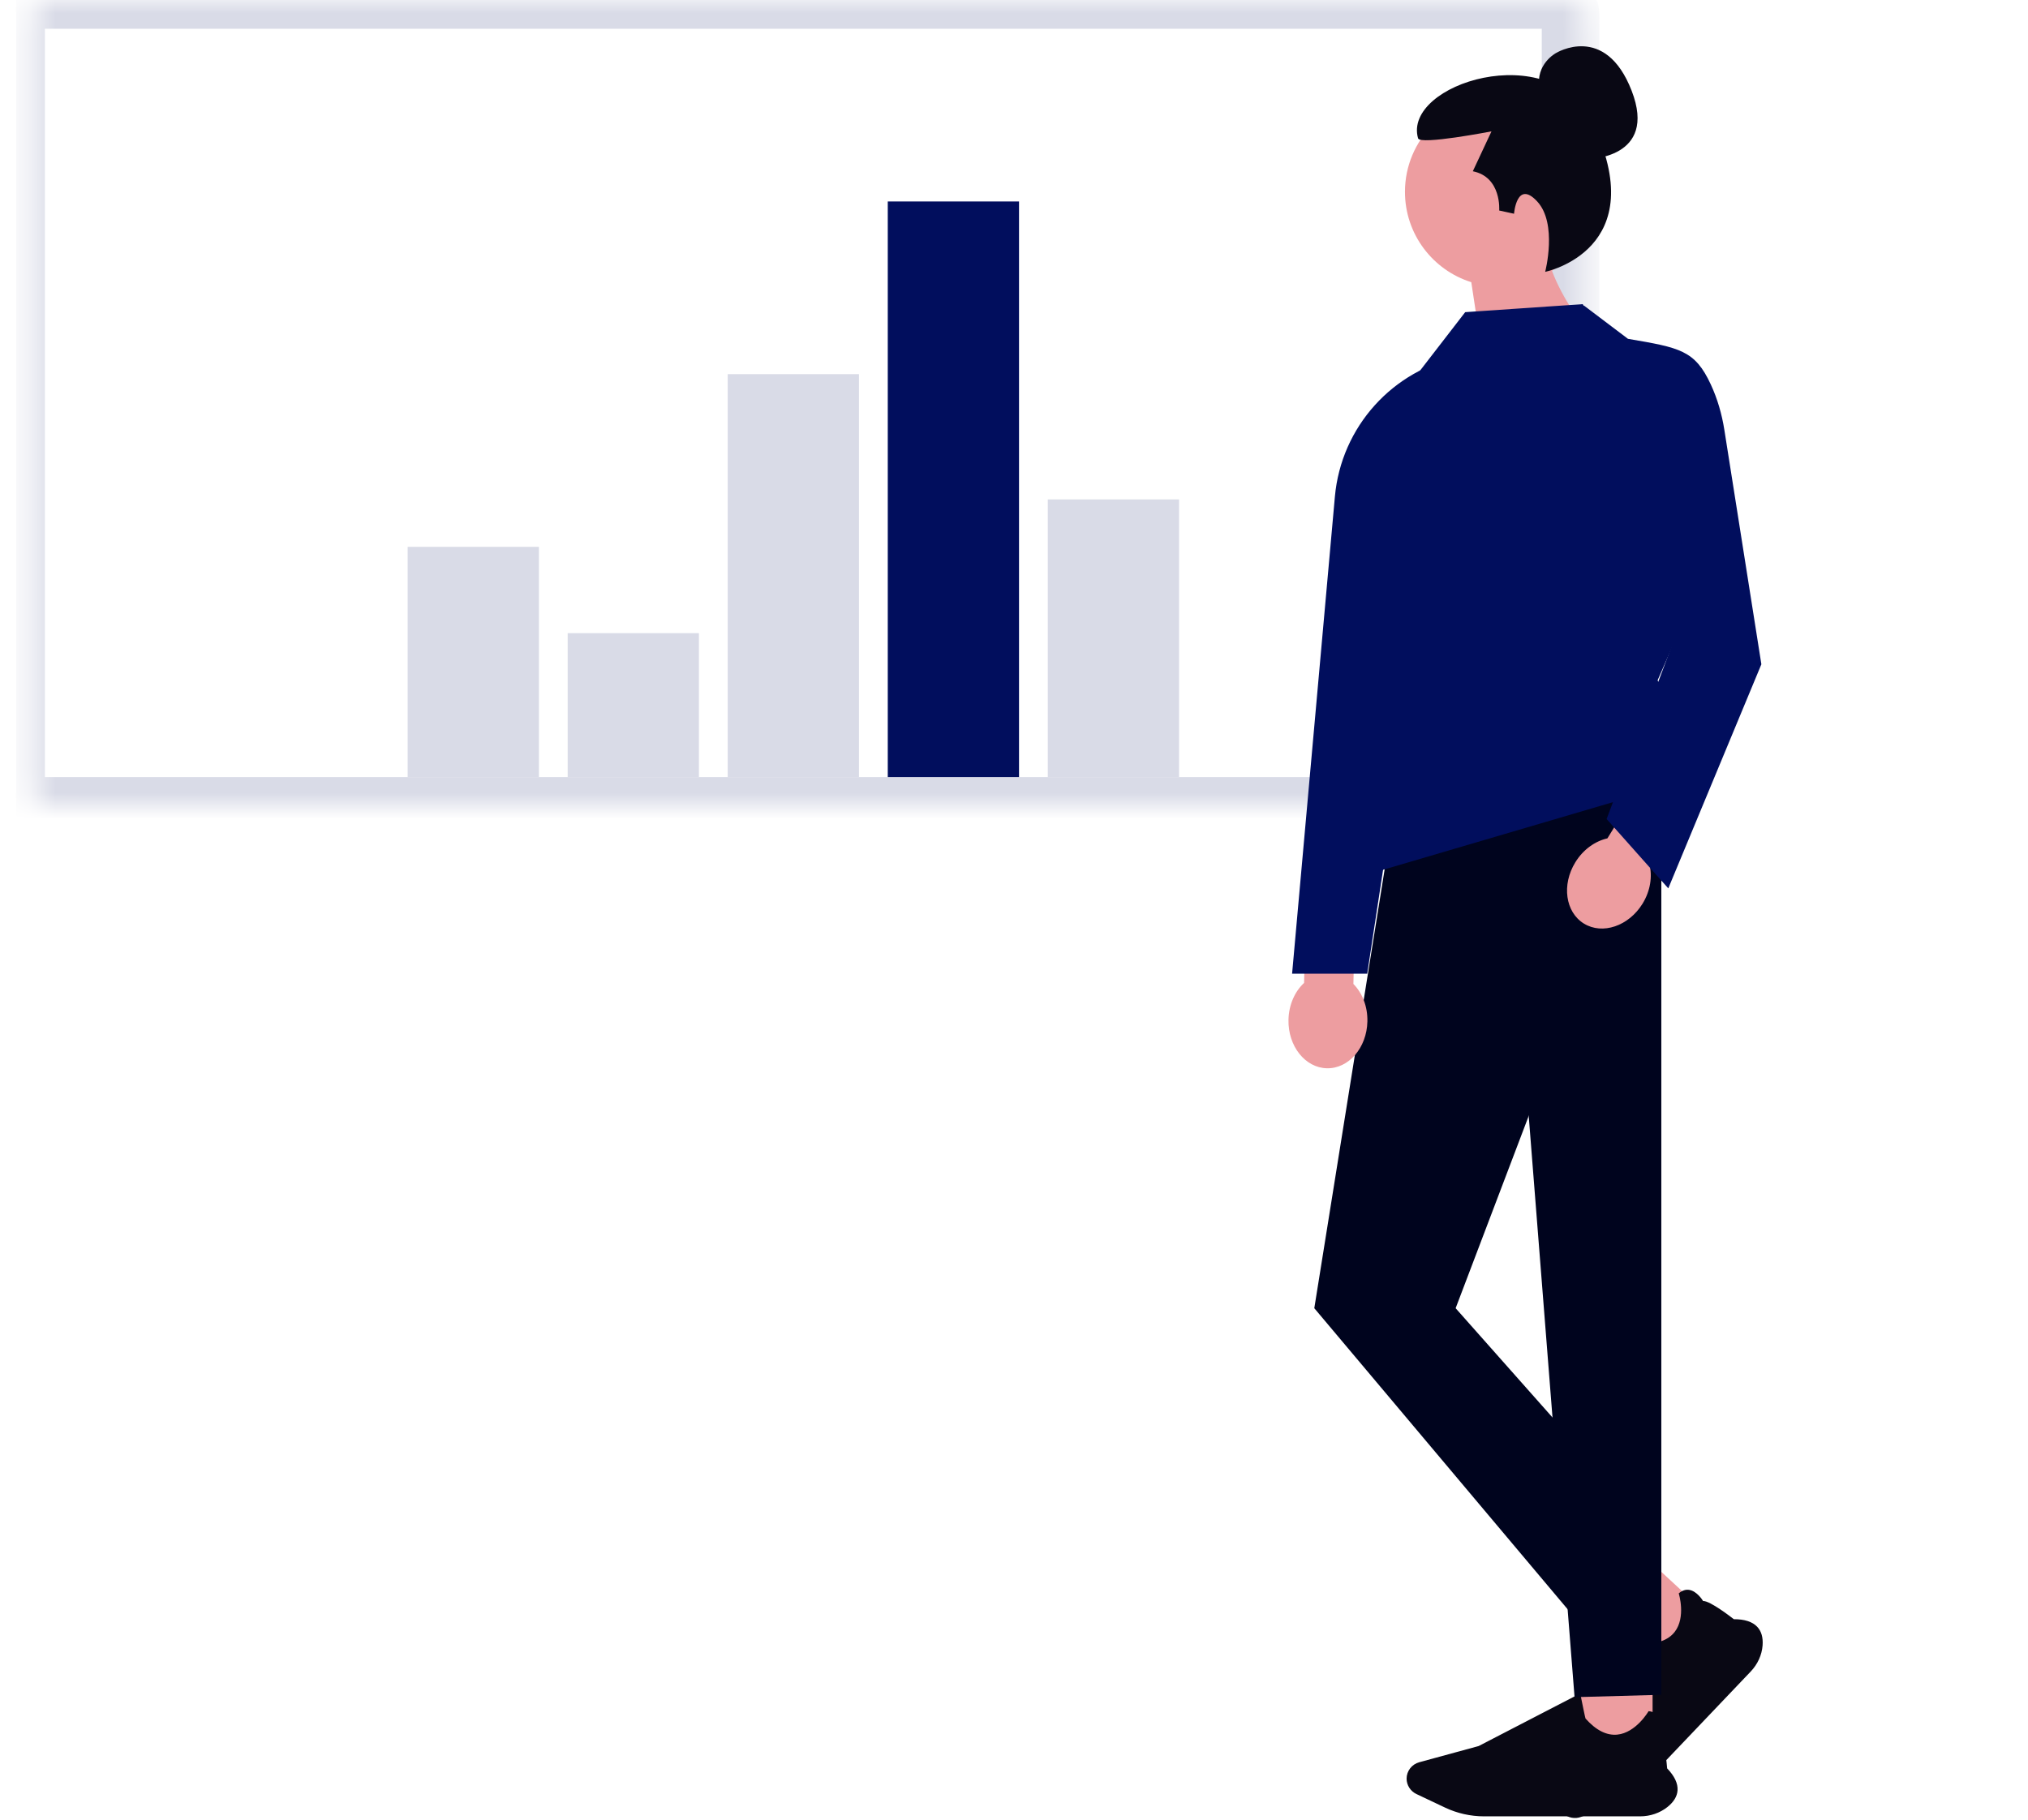 <svg width="78" height="70" viewBox="0 0 78 70" fill="none" xmlns="http://www.w3.org/2000/svg">
<g clip-path="url(#clip0_2221_3774)">
<mask id="path-1-inside-1_2221_3774" fill="white">
<rect x="0.62" width="59.786" height="31" rx="0.554"/>
</mask>
<rect x="0.62" width="59.786" height="31" rx="0.554" stroke="#D9DBE7" stroke-width="2.214" stroke-miterlimit="10" stroke-linejoin="round" mask="url(#path-1-inside-1_2221_3774)"/>
<path d="M20.727 21.036H15.679V29.893H20.727V21.036Z" fill="#D9DBE7"/>
<path d="M26.882 24.357H21.834V29.893H26.882V24.357Z" fill="#D9DBE7"/>
<path d="M33.037 14.393H27.989V29.893H33.037V14.393Z" fill="#D9DBE7"/>
<path d="M39.193 7.75H34.145V29.893H39.193V7.75Z" fill="#010E5D"/>
<path d="M45.348 19.212H40.3V29.893H45.348V19.212Z" fill="#D9DBE7"/>
<path d="M65.793 62.22L63.86 64.25L61.8 62.345L63.733 60.316L65.793 62.22Z" fill="#ED9DA0"/>
<path d="M67.337 64.299L63.228 68.613C62.877 68.982 62.439 69.273 61.96 69.456L60.814 69.892C60.578 69.983 60.305 69.93 60.12 69.759C59.903 69.558 59.847 69.237 59.986 68.977L61.088 66.91L62.264 62.718L62.276 62.726C62.596 62.923 63.081 63.219 63.116 63.231C63.725 63.253 64.161 63.1 64.412 62.776C64.849 62.212 64.572 61.312 64.569 61.302L64.567 61.295L64.572 61.291C64.7 61.182 64.834 61.138 64.972 61.161C65.263 61.21 65.472 61.538 65.503 61.588C65.776 61.577 66.617 62.235 66.685 62.288C67.097 62.287 67.4 62.385 67.584 62.579C67.745 62.749 67.815 62.99 67.792 63.295C67.765 63.663 67.603 64.019 67.337 64.299Z" fill="#090814"/>
<path d="M63.561 64.557H60.736V67.34H63.561V64.557Z" fill="#ED9DA0"/>
<path d="M63.08 69.872H57.075C56.562 69.872 56.046 69.756 55.583 69.537L54.476 69.013C54.248 68.904 54.1 68.672 54.1 68.422C54.1 68.129 54.3 67.869 54.587 67.791L56.871 67.168L60.778 65.145L60.781 65.16C60.854 65.524 60.967 66.075 60.981 66.108C61.382 66.561 61.794 66.769 62.205 66.728C62.922 66.656 63.399 65.841 63.403 65.832L63.407 65.826L63.414 65.827C63.582 65.844 63.706 65.911 63.783 66.025C63.947 66.268 63.847 66.642 63.831 66.699C64.027 66.888 64.115 67.942 64.121 68.027C64.405 68.323 64.539 68.607 64.521 68.873C64.506 69.104 64.375 69.319 64.134 69.512C63.843 69.744 63.469 69.872 63.08 69.872Z" fill="#090814"/>
<path d="M63.896 29.505L53.886 29.509L50.55 50.325L60.56 62.222L63.896 59.248L55.986 50.325L63.896 29.505Z" fill="#00041E"/>
<path d="M57.98 32.573L63.897 29.505V65.196L60.56 65.288L57.98 32.573Z" fill="#00041E"/>
<path d="M52.054 37.852L52.125 34.603L50.228 34.562L50.157 37.811C49.803 38.139 49.57 38.65 49.557 39.228C49.535 40.241 50.197 41.077 51.035 41.095C51.873 41.113 52.57 40.307 52.592 39.294C52.605 38.715 52.394 38.195 52.054 37.852Z" fill="#ED9DA0"/>
<path d="M61.05 6.121C61.05 6.121 63.773 6.115 62.756 3.491C61.739 0.867 59.844 2.042 59.844 2.042C59.844 2.042 59.046 2.464 59.211 3.404" fill="#090814"/>
<path d="M61.322 7.379C61.322 5.368 59.691 3.737 57.68 3.737C55.668 3.737 54.037 5.368 54.037 7.379C54.037 9.011 55.11 10.392 56.588 10.855L57.292 15.509L60.882 12.518C60.882 12.518 60.107 11.53 59.691 10.416C60.674 9.764 61.322 8.647 61.322 7.379Z" fill="#ED9DA0"/>
<path d="M59.43 10.457C59.43 10.457 59.914 8.602 59.123 7.749C58.334 6.898 58.232 8.222 58.232 8.222L57.662 8.098C57.662 8.098 57.761 6.811 56.647 6.588L57.365 5.053C57.365 5.053 54.616 5.587 54.541 5.321C53.944 3.226 59.632 1.437 61.203 4.632C63.646 9.603 59.43 10.457 59.43 10.457Z" fill="#090814"/>
<path d="M56.212 13.701C53.568 14.218 51.583 16.42 51.342 19.104L49.696 37.457H52.585L56.212 13.701Z" fill="#010E5D"/>
<path d="M53.481 28.325L53.031 33.507L65.243 29.915L63.755 26.169L66.525 19.807L60.87 11.7L56.354 12.008L54.61 14.266" fill="#010E5D"/>
<path d="M63.439 33.246L65.143 30.478L63.527 29.484L61.823 32.251C61.352 32.356 60.892 32.678 60.589 33.172C60.058 34.034 60.206 35.09 60.92 35.529C61.634 35.968 62.644 35.625 63.175 34.763C63.478 34.27 63.559 33.714 63.439 33.246Z" fill="#ED9DA0"/>
<path d="M59.946 11.803L60.931 11.762L62.614 13.034C64.609 13.375 65.188 13.47 65.799 14.788C66.056 15.341 66.226 15.931 66.321 16.534L67.745 25.554L64.165 34.174L61.793 31.506L64.329 24.766L63.908 23.154" fill="#010E5D"/>
</g>
<defs>
<clipPath id="clip0_2221_3774">
<rect width="76.76" height="70" fill="white" transform="translate(0.62)"/>
</clipPath>
</defs>
</svg>
